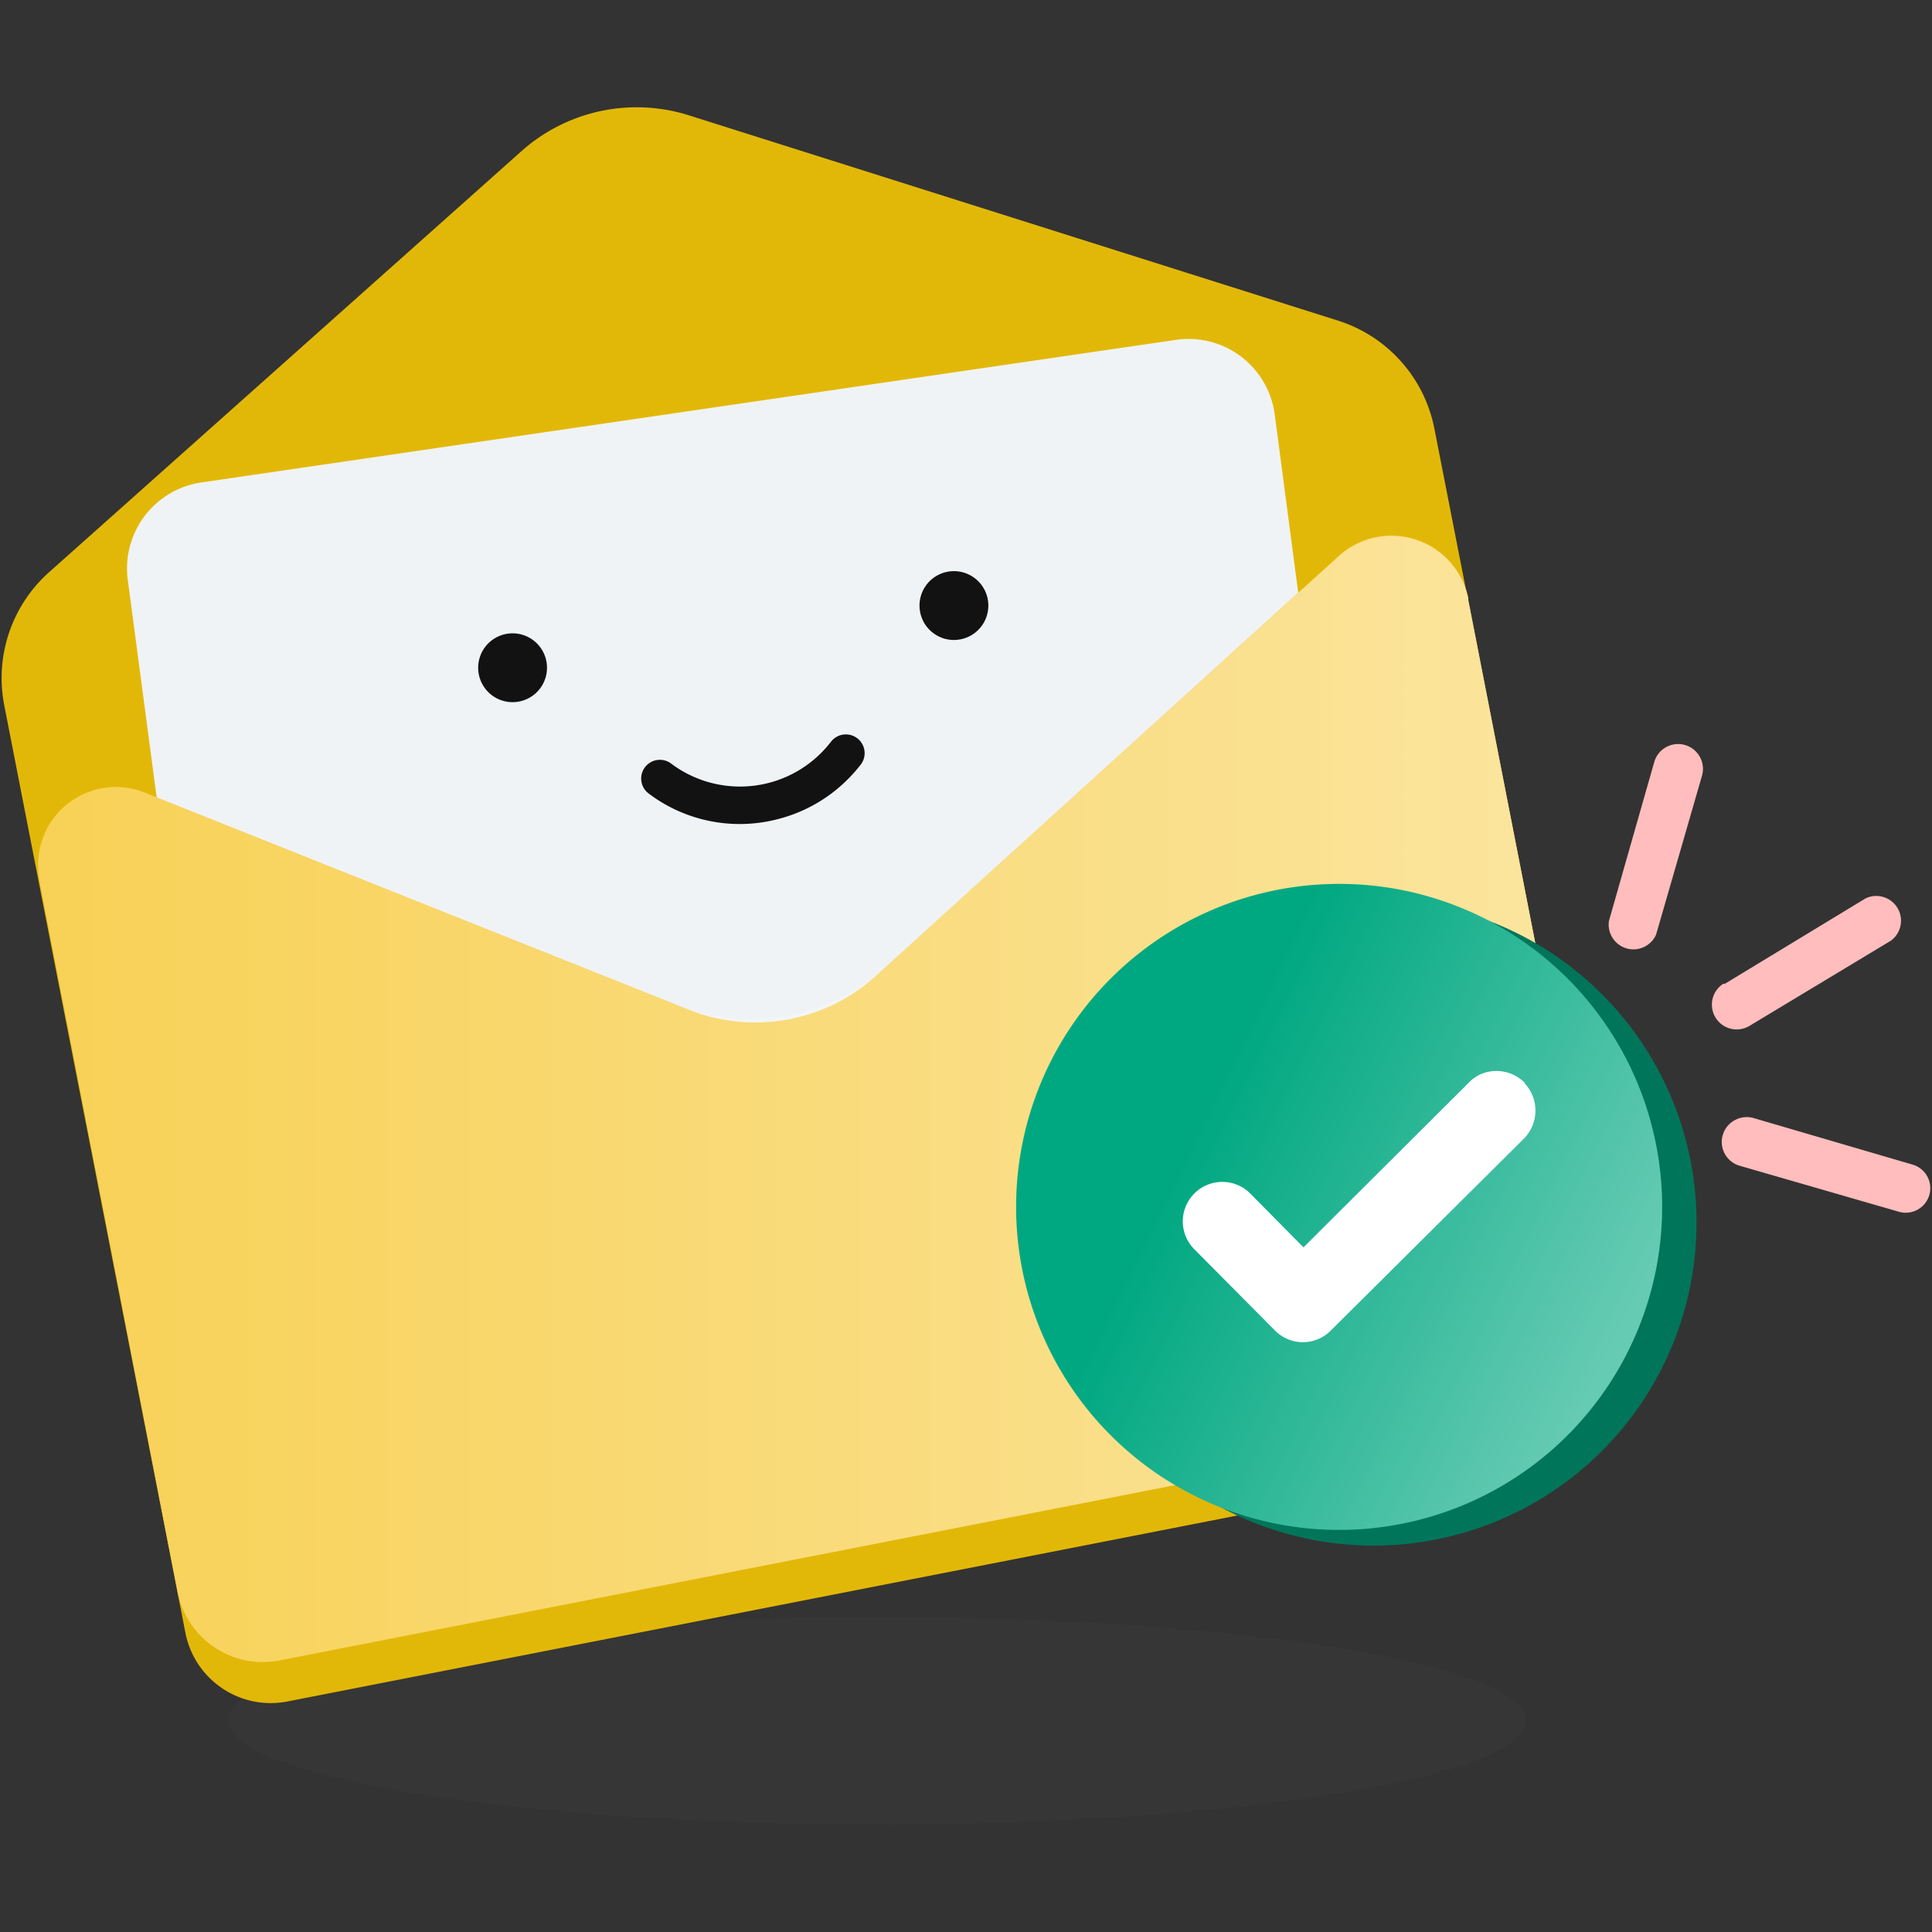<svg xmlns="http://www.w3.org/2000/svg" fill="none" viewBox="0 0 32 32"><rect x="0" y="0" width="32" height="32" fill="#333333" stroke="none"/><path fill="#575757" d="M14.53 30.22c5.93 0 10.74-.77 10.74-1.72s-4.8-1.72-10.74-1.72-10.75.77-10.75 1.72 4.8 1.72 10.75 1.72Z" opacity=".1"/><path fill="#E2B808" d="M25.61 24.1 4.77 28.18a1.44 1.44 0 0 1-1.7-1.14l-3-15.36a2.35 2.35 0 0 1 .74-2.2l7.82-6.97a2.87 2.87 0 0 1 2.78-.6l10.75 3.4a2.35 2.35 0 0 1 1.6 1.8l3 15.3a1.44 1.44 0 0 1-1.15 1.69Z"/><path fill="#F0F3F6" d="M21.91 23.8 5.78 26.15a1.44 1.44 0 0 1-1.63-1.22L2.12 9.63a1.44 1.44 0 0 1 1.22-1.64l16.13-2.36a1.44 1.44 0 0 1 1.64 1.21l2.02 15.32a1.44 1.44 0 0 1-1.22 1.63Z"/><path fill="#F8D156" d="M25.48 23.42 4.64 27.5a1.44 1.44 0 0 1-1.7-1.14L.65 14.57v-.02a1.29 1.29 0 0 1 1.73-1.43l9.02 3.6a2.97 2.97 0 0 0 3.1-.55l7.67-6.96a1.3 1.3 0 0 1 2.15.7v.03l2.3 11.78a1.44 1.44 0 0 1-1.13 1.7Z"/><path fill="url(#a)" d="M25.48 23.42 4.64 27.5a1.44 1.44 0 0 1-1.7-1.14L.65 14.57v-.02a1.29 1.29 0 0 1 1.73-1.43l8.81 3.52a3.34 3.34 0 0 0 3.49-.63l7.5-6.8a1.3 1.3 0 0 1 2.14.7v.03l2.3 11.78a1.44 1.44 0 0 1-1.13 1.7Z" opacity=".41"/><path fill="#00755A" d="M22.75 25.6a5.35 5.35 0 1 0 0-10.7 5.35 5.35 0 0 0 0 10.7Z"/><path fill="#00A881" d="M22.18 25.34a5.35 5.35 0 1 0 0-10.7 5.35 5.35 0 0 0 0 10.7Z"/><path fill="url(#b)" d="M22.18 25.34a5.35 5.35 0 1 0 0-10.7 5.35 5.35 0 0 0 0 10.7Z" opacity=".4"/><path fill="#FFBDBD" d="m26.65 15.25.75-2.63a.4.4 0 1 1 .79.23l-.76 2.63a.41.41 0 0 1-.78-.23ZM28.56 16.3l2.34-1.42a.41.41 0 0 1 .42.7l-2.34 1.41a.41.41 0 0 1-.43-.7ZM29.05 18.52l2.63.77a.4.4 0 1 1-.23.78l-2.63-.76a.41.41 0 0 1-.08-.76.41.41 0 0 1 .31-.03Z"/><path fill="#fff" d="M25.25 17.93a.66.66 0 0 0-.72-.14.64.64 0 0 0-.2.14l-2.74 2.73-.88-.89a.65.65 0 0 0-.93.92l1.34 1.35a.65.65 0 0 0 .92 0l3.2-3.18a.66.66 0 0 0 .01-.92Z"/><path fill="#121212" fill-rule="evenodd" d="M15.8 10.6a.57.57 0 1 0 0-1.14.57.57 0 0 0 0 1.14Zm-3.06 3a2.5 2.5 0 0 1-2-.46.3.3 0 1 1 .38-.49 1.9 1.9 0 0 0 2.64-.36.3.3 0 1 1 .5.37c-.38.49-.91.82-1.52.94Zm-3.68-2.54a.57.57 0 1 1-1.14 0 .57.57 0 0 1 1.14 0Z" clip-rule="evenodd"/><defs><linearGradient id="a" x1=".74" x2="24.88" y1="18.29" y2="18.29" gradientUnits="userSpaceOnUse"><stop stop-color="#fff" stop-opacity="0"/><stop offset="1" stop-color="#fff"/></linearGradient><linearGradient id="b" x1="19.79" x2="26.74" y1="18.82" y2="22.22" gradientUnits="userSpaceOnUse"><stop stop-color="#fff" stop-opacity="0"/><stop offset="1" stop-color="#fff"/></linearGradient></defs></svg>

